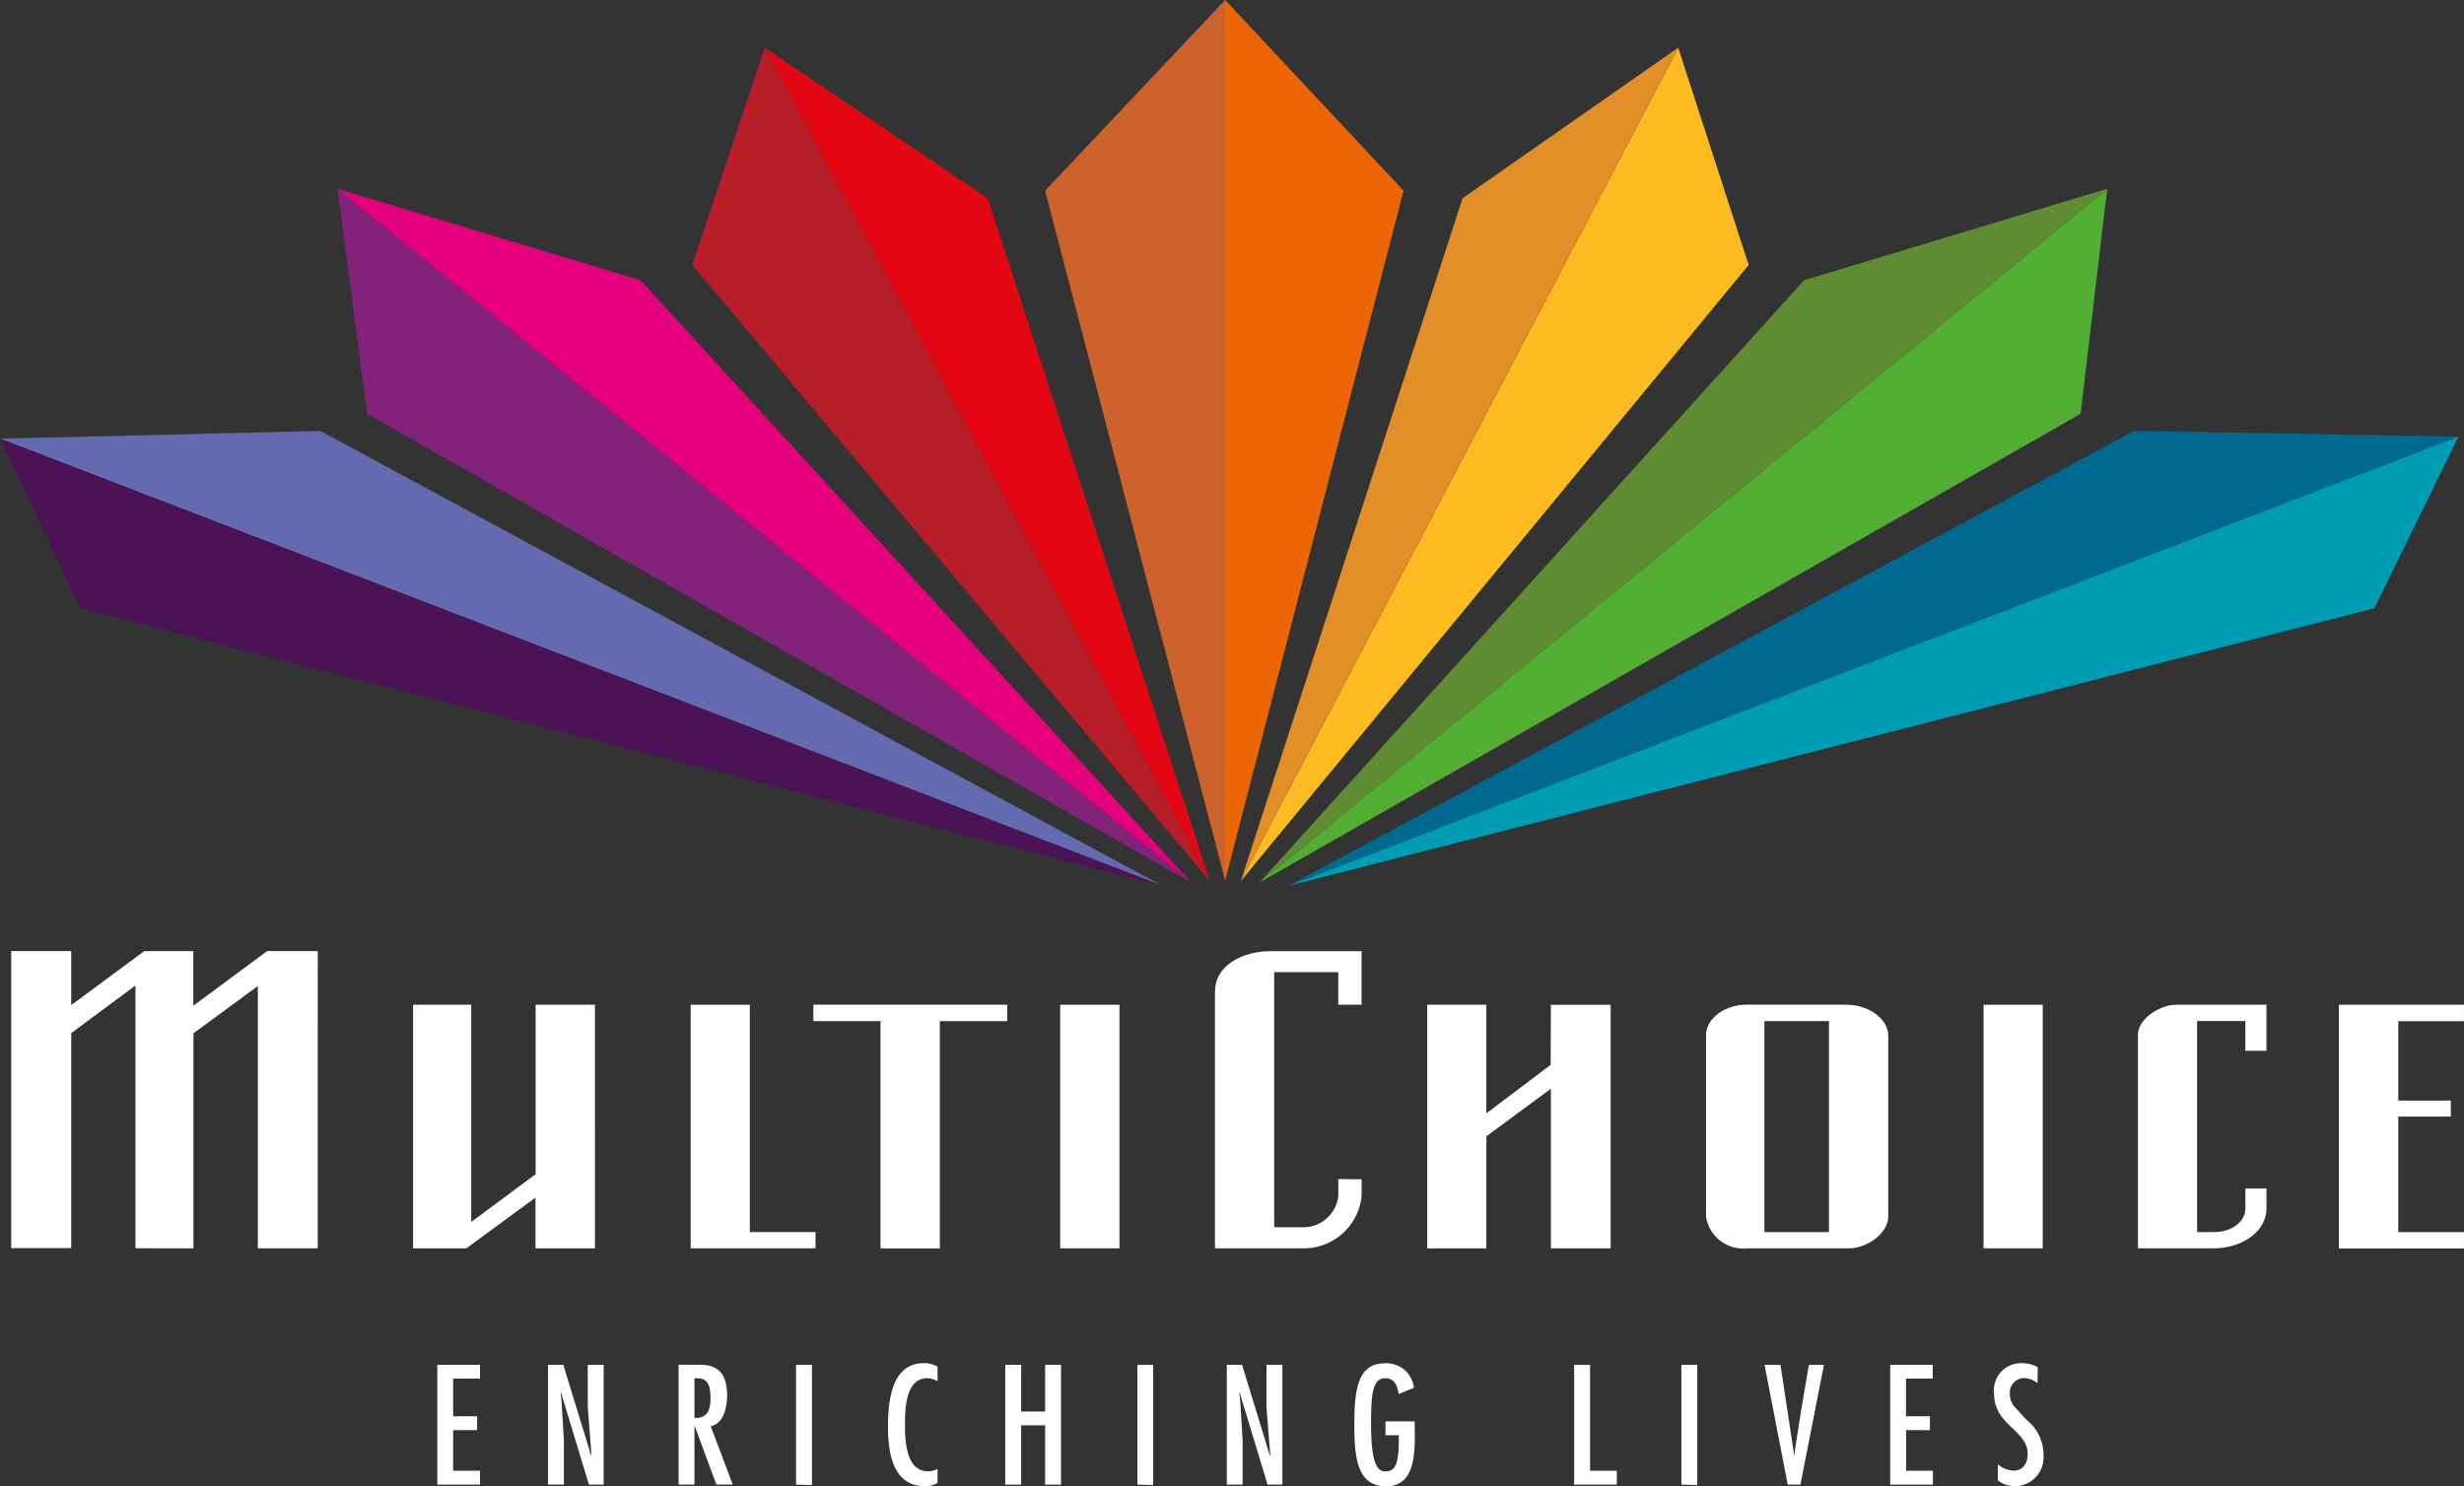 <svg xmlns="http://www.w3.org/2000/svg" width="75" height="45.245" viewBox="0 0 75 45.245"><rect x="0" y="0" width="75" height="45.245" fill="#333333" stroke="none"/><defs><style>.a,.b{fill:#fff;}.a,.c,.d,.e,.f,.g,.h,.i,.j,.k,.l,.m,.n,.o,.p{fill-rule:evenodd;}.c{fill:#cc632d;}.d{fill:#83227a;}.e{fill:#e5007d;}.f{fill:#636aaf;}.g{fill:#4c1256;}.h{fill:#b61f29;}.i{fill:#e30613;}.j{fill:#ec6608;}.k{fill:#52ae32;}.l{fill:#608d33;}.m{fill:#006991;}.n{fill:#009cb4;}.o{fill:#fbbb21;}.p{fill:#e28f2a;}</style></defs><g transform="translate(-7918 -5899)"><path class="a" d="M58.58,129.072H56.775l0,5.157-1.96,1.455v-6.612l-1.77,0,0,7.417h1.619l2.107-1.547v1.547h1.81Z" transform="translate(7877.529 5800.517)"/><path class="a" d="M90.511,129.08h-1.8v7.415h3.8V136h-2Z" transform="translate(7850.312 5800.509)"/><path class="a" d="M10.77,131.238H8.947l0-7.984-1.96,1.438v6.545H5.222v-8l-1.955,1.45v6.545H1.44v-9.045H3.267v1.647L5.49,122.19l1.493,0v1.664l2.249-1.666h1.54Z" transform="translate(7916.901 5805.766)"/><rect class="b" width="1.803" height="7.415" transform="translate(7950.271 5929.589)"/><path class="a" d="M104.47,129.07l5.9,0v.5h-2.05v6.92h-1.806l0-6.92H104.47Z" transform="translate(7838.287 5800.517)"/><path class="a" d="M156.065,123.4c0-.751.827-1.2,1.68-1.2h2.777v1.63h-.709v-.991h-1.95v7.766s.436,0,.851,0a1.072,1.072,0,0,0,1.1-.953s0-.517,0-.514l.709.007v.512a1.772,1.772,0,0,1-1.8,1.59H156.06V123.4Z" transform="translate(7798.922 5805.758)"/><path class="a" d="M183.32,129.08h1.8v3.306l1.957-1.476.007-1.829h1.82v7.415h-1.82v-4.86l-1.964,1.45v3.41h-1.8Z" transform="translate(7778.122 5800.509)"/><rect class="b" width="1.801" height="7.415" transform="translate(7978.376 5929.589)"/><path class="a" d="M276.411,129.568v6.424l.524,0c.529,0,.946-.318.946-.718v-.607h.642v.607c0,.718-.77,1.213-1.6,1.213H274.61v-6.5c0-.521.725-.915,1.135-.915h2.777v1.4h-.642v-.905h-1.469Z" transform="translate(7708.465 5800.517)"/><path class="a" d="M300.42,129.08h3.808v.5h-2v2.417h1.6v.488h-1.6V136h2v.5H300.42Z" transform="translate(7688.771 5800.509)"/><path class="a" d="M220.9,129.568h1.965v6.424H220.9Zm2.51-.5h-3.029c-.678,0-1.258.412-1.258.941v5.512a1.146,1.146,0,0,0,1.258.967h3.088c.547,0,1.2-.453,1.2-.972v-5.5c0-.5-.581-.943-1.258-.943" transform="translate(7750.806 5800.517)"/><path class="c" d="M139.721,0,134.24,5.806l5.481,21.005Z" transform="translate(7815.571 5899)"/><path class="d" d="M43.35,24.25l.9,6.849L69.336,45.371Z" transform="translate(7884.923 5880.497)"/><path class="e" d="M69.336,45.371,52.58,27.037,43.35,24.25Z" transform="translate(7884.923 5880.497)"/><path class="f" d="M35.378,69.209,9.751,55.36,0,55.595Z" transform="translate(7918 5856.759)"/><path class="g" d="M0,56.35l2.436,5.166,32.942,8.448Z" transform="translate(7918 5856.003)"/><path class="h" d="M91.126,6.13,88.92,12.744,104.676,31.5Z" transform="translate(7850.152 5894.323)"/><path class="i" d="M111.78,31.5l-6.763-20.787L98.23,6.13Z" transform="translate(7843.048 5894.323)"/><path class="j" d="M157.36,0l5.431,5.806L157.36,26.811Z" transform="translate(7797.931 5899)"/><path class="k" d="M187.582,24.25l-.81,6.849L161.78,45.371Z" transform="translate(7794.558 5880.497)"/><path class="l" d="M161.78,45.371l16.574-18.335,9.228-2.787Z" transform="translate(7794.558 5880.497)"/><path class="m" d="M165.5,69.209,191.24,55.36l9.875.173Z" transform="translate(7791.719 5856.759)"/><path class="n" d="M201.115,56.09l-2.564,5.228L165.5,69.766Z" transform="translate(7791.719 5856.202)"/><path class="o" d="M172.693,6.13l2.145,6.614L159.38,31.5Z" transform="translate(7796.389 5894.323)"/><path class="p" d="M159.38,31.5l6.749-20.787,6.564-4.585Z" transform="translate(7796.389 5894.323)"/><path class="a" d="M56.17,175.34v3.647h1.3v-.422h-.818v-1.237h.73v-.422h-.73v-1.147h.818v-.419Z" transform="translate(7875.141 5765.211)"/><path class="a" d="M70.772,176.186l.012-.009.851,2.81h.448V175.34H71.6v1.3l.114,1.46-.009.009-.851-2.77H70.39v3.647h.483v-1.341l-.073-1.223Z" transform="translate(7864.291 5765.211)"/><path class="a" d="M87.643,176.956V175.75h.078c.367-.009.41.28.41.628,0,.37-.126.6-.488.578m-.483,2.031h.483V177.2h.007l.659,1.784h.5l-.671-1.775c.4-.073.5-.595.5-.938,0-.915-.552-.934-.905-.934H87.16Z" transform="translate(7851.495 5765.211)"/><path class="a" d="M115.565,175.237a.748.748,0,0,0-.422-.107c-.991,0-1.083,1.2-1.083,1.931,0,.763.133,1.813,1.119,1.813a.684.684,0,0,0,.389-.1v-.424a.616.616,0,0,1-.291.071c-.661,0-.7-.91-.7-1.391,0-.457,0-1.443.682-1.443a.685.685,0,0,1,.31.092v-.441Z" transform="translate(7830.969 5765.371)"/><path class="a" d="M129.12,175.34v3.647h.483v-1.806h.73v1.806h.483V175.34h-.483v1.422h-.73V175.34Z" transform="translate(7819.479 5765.211)"/><path class="a" d="M157.959,176.186l.009-.009.853,2.81h.45V175.34h-.483v1.3l.116,1.46-.012.009-.848-2.77h-.464v3.647h.481v-1.341l-.073-1.223Z" transform="translate(7797.762 5765.211)"/><path class="a" d="M174.908,176.9v.422h.405v.2c0,.87-.218.9-.417.9s-.427-.145-.427-1.412c0-.879.028-1.422.427-1.422.3,0,.367.237.417.479l.46-.187a.839.839,0,0,0-.891-.746c-.841,0-.922.86-.922,1.882s.1,1.863.967,1.863c.972,0,.87-1.218.87-1.915V176.9Z" transform="translate(7785.264 5765.371)"/><path class="a" d="M202.19,175.34v3.647h1.3v-.422h-.815V175.34Z" transform="translate(7763.724 5765.211)"/><path class="a" d="M216.453,179V175.34h-.483v3.647Z" transform="translate(7753.209 5765.211)"/><path class="a" d="M146.571,179V175.34h-.481v3.647Z" transform="translate(7806.53 5765.211)"/><path class="a" d="M102.733,179V175.34h-.483v3.647Z" transform="translate(7839.981 5765.211)"/><path class="a" d="M226.65,175.34l.706,3.647h.386l.716-3.647H228l-.22,1.287-.194,1.228-.024.227h-.012l-.415-2.742Z" transform="translate(7745.06 5765.211)"/><path class="a" d="M242.79,175.34v3.647h1.3v-.422h-.815v-1.237H244v-.422h-.73v-1.147h.815v-.419Z" transform="translate(7732.744 5765.211)"/><path class="a" d="M257.469,175.251a1,1,0,0,0-.512-.121.825.825,0,0,0-.818.934c0,.957,1.021,1.1,1.021,1.827,0,.273-.126.51-.427.51a.8.8,0,0,1-.479-.19v.488a.848.848,0,0,0,.533.175.875.875,0,0,0,.855-.953,1.352,1.352,0,0,0-.519-1.069l-.367-.4a.589.589,0,0,1-.137-.4.439.439,0,0,1,.431-.469.662.662,0,0,1,.41.156Z" transform="translate(7722.558 5765.371)"/></g></svg>